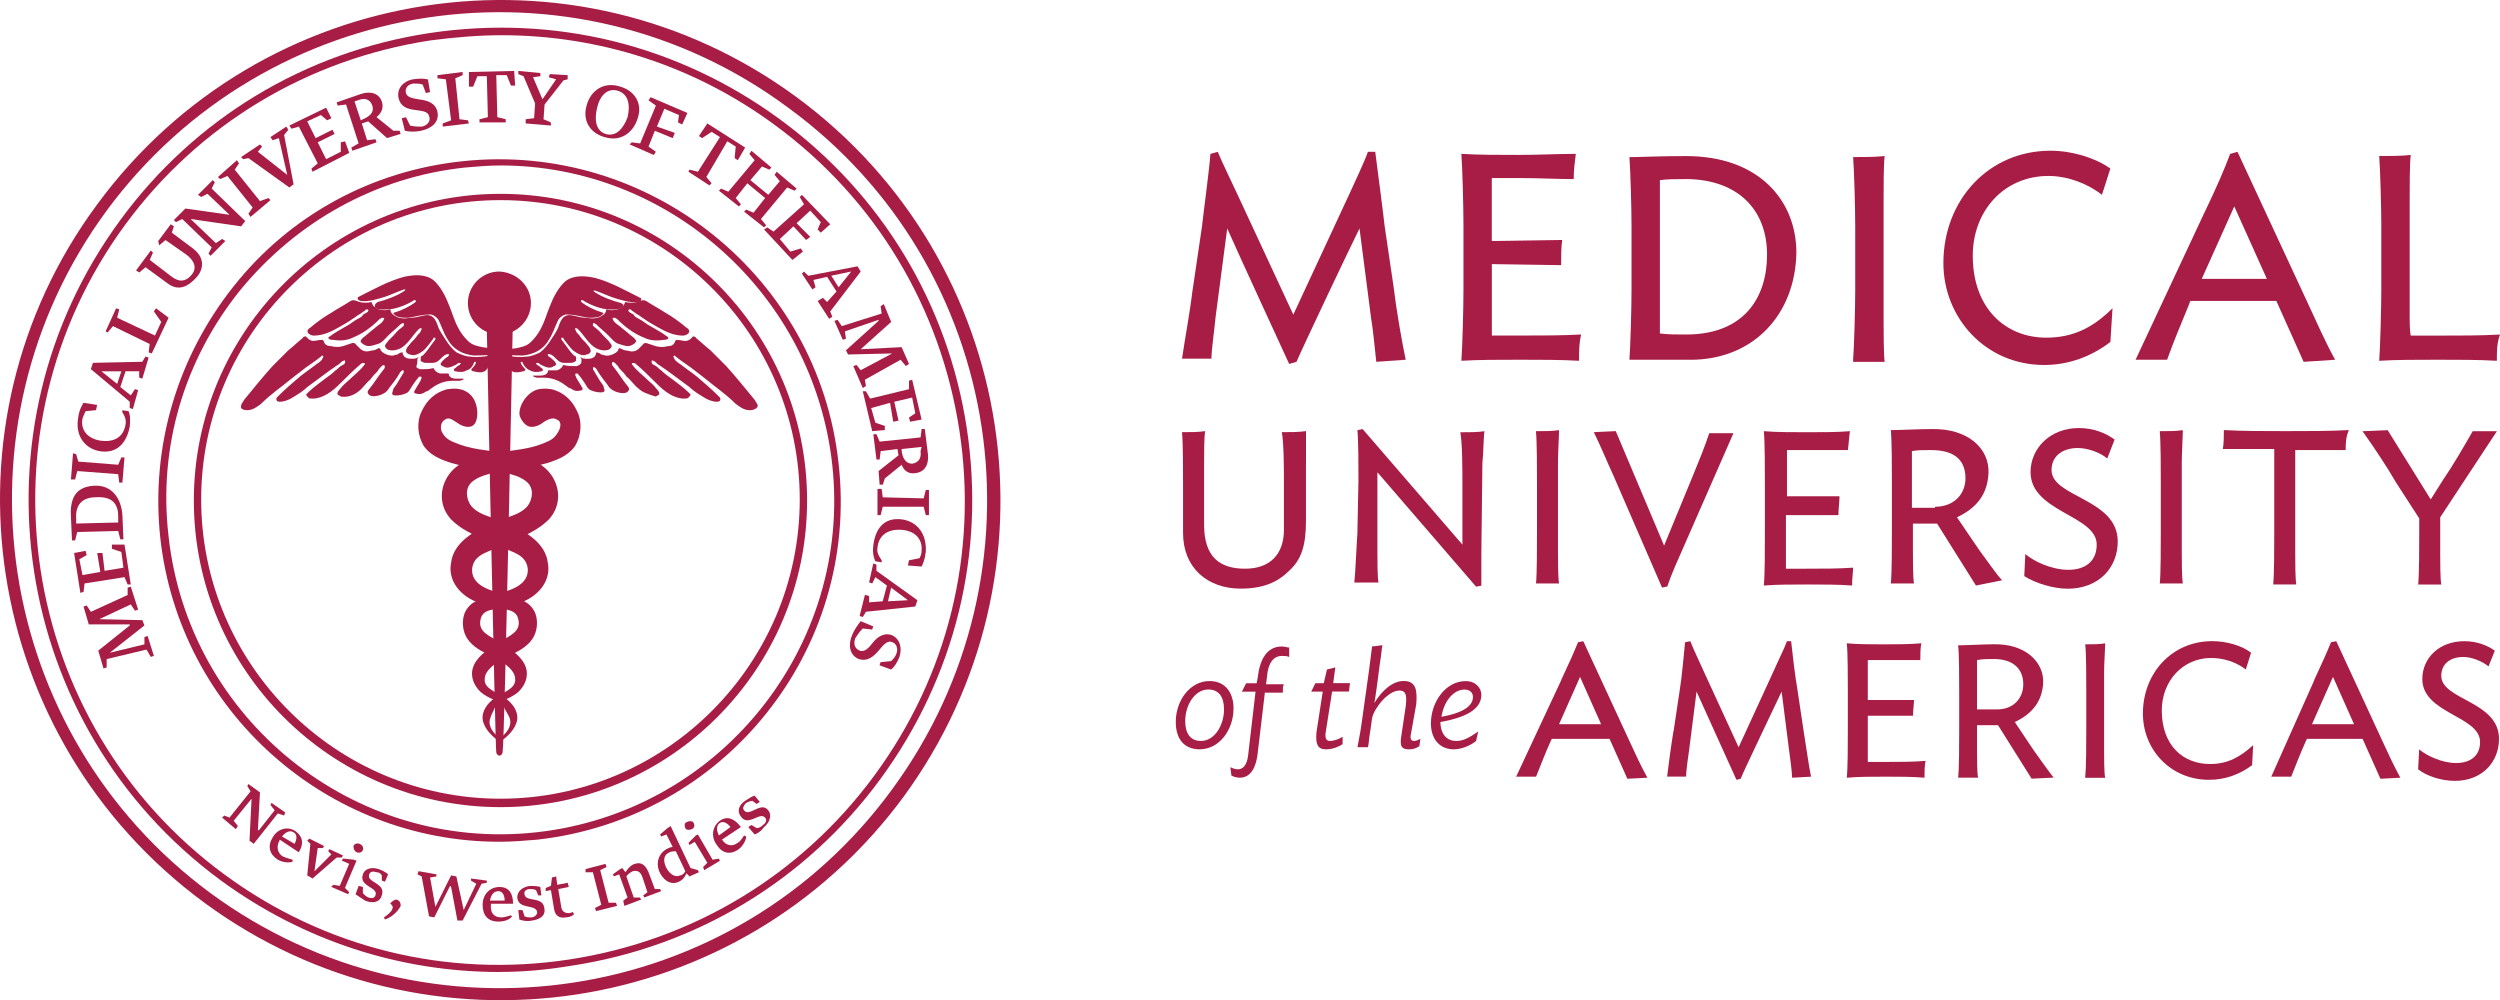 <?xml version="1.0" encoding="UTF-8"?> <svg xmlns="http://www.w3.org/2000/svg" xmlns:xlink="http://www.w3.org/1999/xlink" id="uuid-a2e1256a-9fa1-4917-9ca6-edc07d62624c" data-name="Capa 2" viewBox="0 0 452.83 181.18"><defs><style> .uuid-ba66de99-fdbc-4899-afcc-456b2f2f6694 { fill: none; } .uuid-3f9e7b10-eed1-406a-9525-745882c42270 { clip-path: url(#uuid-bf37103b-6cc6-452c-8ade-1b15270d207b); } .uuid-48d08173-4250-4843-8b7d-9031df7b456c { fill: #a81d46; } </style><clipPath id="uuid-bf37103b-6cc6-452c-8ade-1b15270d207b"><rect class="uuid-ba66de99-fdbc-4899-afcc-456b2f2f6694" y="0" width="452.83" height="181.18"></rect></clipPath></defs><g id="uuid-9b9cd4c5-da87-4596-bb47-966b92e81ffd" data-name="Capa 11"><g class="uuid-3f9e7b10-eed1-406a-9525-745882c42270"><path class="uuid-48d08173-4250-4843-8b7d-9031df7b456c" d="M90.46,152.47c-31.2,0-58.02-23.59-61.44-55.16-1.72-16.36,3.04-32.53,13.31-45.47,10.27-12.94,25.11-20.93,41.47-22.64,33.86-3.61,64.48,20.93,68.1,54.79,3.81,33.86-20.73,64.3-54.59,68.1-2.28.19-4.56.38-6.85.38M90.65,29.97c-2.09,0-4.38.19-6.47.38-15.98,1.71-30.43,9.7-40.71,22.26-10.08,12.55-14.83,28.34-12.94,44.51,3.61,33.1,33.48,57.26,66.58,53.64,33.1-3.61,57.26-33.48,53.64-66.58-3.43-31.01-29.68-54.21-60.11-54.21"></path><path class="uuid-48d08173-4250-4843-8b7d-9031df7b456c" d="M90.65,146.2c-30.63,0-55.54-24.92-55.54-55.54s24.92-55.55,55.54-55.55,55.54,24.92,55.54,55.55-24.92,55.54-55.54,55.54M90.65,36.25c-29.87,0-54.21,24.35-54.21,54.21s24.35,54.21,54.21,54.21,54.21-24.35,54.21-54.21-24.35-54.21-54.21-54.21"></path><path class="uuid-48d08173-4250-4843-8b7d-9031df7b456c" d="M144.29,17.6c40.33,29.68,48.89,86.36,19.4,126.69-29.67,40.32-86.36,48.88-126.69,19.21C-3.32,133.83-12.07,77.14,17.61,37.01,47.28-3.32,103.96-12.07,144.29,17.6M19.32,38.15C-9.6,77.52-1.04,132.88,38.15,161.79c39.37,28.91,94.73,20.54,123.45-18.83,28.91-39.37,20.54-94.73-18.83-123.45C103.58-9.6,48.23-1.04,19.32,38.15"></path><path class="uuid-48d08173-4250-4843-8b7d-9031df7b456c" d="M90.46,176.06c-18.07,0-35.57-5.71-50.41-16.55C2,131.55-6.17,77.91,21.79,39.86,35.3,21.41,55.27,9.43,77.72,6c22.64-3.42,45.08,2.09,63.53,15.6,18.45,13.5,30.43,33.48,33.86,55.92,3.43,22.64-2.09,45.08-15.6,63.53-13.5,18.45-33.48,30.43-55.92,33.86-4.57.76-8.75,1.14-13.13,1.14M90.84,6.38c-4.18,0-8.56.38-12.94.95-22.26,3.43-41.85,15.22-55.16,33.29C-4.84,78.09,3.34,130.98,40.62,158.37c18.07,13.32,40.33,18.83,62.58,15.41,22.26-3.43,41.85-15.22,55.16-33.29,13.32-18.07,18.83-40.33,15.41-62.58-3.42-22.26-15.21-41.85-33.29-55.17-14.65-10.84-31.96-16.36-49.65-16.36"></path><polyline class="uuid-48d08173-4250-4843-8b7d-9031df7b456c" points="87.99 51.46 88.75 51.46 89.13 51.46 89.32 51.66 89.32 52.23"></polyline><polyline class="uuid-48d08173-4250-4843-8b7d-9031df7b456c" points="87.99 51.46 88.75 51.46 89.13 51.46 89.32 51.66 89.32 52.23"></polyline><path class="uuid-48d08173-4250-4843-8b7d-9031df7b456c" d="M88.18,59.64s1.52,75.9,1.71,76.66c.19.76.95.76,1.14,0,.38-1.33,1.9-80.08,1.9-80.08l-4.76,3.42Z"></path><path class="uuid-48d08173-4250-4843-8b7d-9031df7b456c" d="M96.17,54.89c0,3.05-2.47,5.71-5.71,5.71-3.05,0-5.71-2.47-5.71-5.71,0-3.05,2.47-5.71,5.71-5.71,3.23.19,5.71,2.66,5.71,5.71"></path><path class="uuid-48d08173-4250-4843-8b7d-9031df7b456c" d="M88.75,130.22c-.38,1.52.76,2.66,1.71,3.43.19.19.19.38.19.38-.19.19-.38.19-.57,0-1.33-.95-2.85-2.66-2.66-4.37.19-1.52,1.33-2.66,2.47-3.43,1.14-.76,3.61-1.52,3.42-3.23,0-1.52-1.71-2.66-2.85-3.42-.76-.57-1.52-.57-2.28-1.14-1.52-.76-3.05-1.71-3.81-3.23-.76-1.52-.76-3.81.38-5.14,1.14-1.52,3.43-1.9,5.14-2.47,2.28-.57,5.89-1.52,5.71-4.56-.19-1.71-1.33-2.47-2.66-3.05-1.71-.76-3.61-1.52-5.33-2.28-2.09-.95-4.18-1.9-5.89-3.61-2.1-2.28-2.28-5.52-.38-8.18,2.09-2.85,5.89-3.42,9.13-4,2.67-.38,5.52-.57,8.18-1.71.95-.38,1.72-.76,2.28-1.71.57-.76.95-2.09,0-2.47-.76-.57-1.9,0-2.66.57-.76.57-1.9.95-2.67.57-.76-.38-1.52-1.52-1.52-2.28,0-1.52,1.14-3.23,2.47-4,.95-.57,2.28-.57,3.43-.38,2.09.57,3.61,1.9,4.56,4,.95,1.9.76,4.38-.38,6.28-.95,1.33-2.28,2.09-3.8,2.66-3.43,1.33-7.04,1.33-10.66,2.1-1.52.38-3.04.76-4.18,1.71-1.33,1.14-1.14,3.04-.19,4.37,1.14,1.33,2.67,1.72,4.19,2.28,1.33.57,2.85,1.14,4.18,1.71,2.47,1.33,5.14,3.23,5.52,6.28.57,2.85-1.14,5.33-3.61,6.66-1.33.76-3.05,1.14-4.56,1.52-1.52.38-3.61.19-4,2.09-.57,2.28,1.71,3.05,3.23,4,1.71,1.14,3.8,2.28,4.76,4.19.76,1.52.38,3.23-.76,4.56-1.14,1.33-2.86,1.71-4.38,2.66-.57,1.33-.95,1.9-1.14,2.66"></path><path class="uuid-48d08173-4250-4843-8b7d-9031df7b456c" d="M92.36,130.22c.38,1.52-.76,2.66-1.71,3.43-.19.19-.19.38-.19.38.19.19.38.19.57,0,1.33-.95,2.85-2.66,2.66-4.37-.19-1.52-1.33-2.66-2.47-3.43-1.14-.76-3.61-1.52-3.42-3.23,0-1.52,1.71-2.66,2.85-3.42.76-.57,1.52-.57,2.28-1.14,1.52-.76,3.05-1.71,3.81-3.23.76-1.52.76-3.81-.38-5.14-1.14-1.52-3.43-1.9-5.14-2.47-2.28-.57-5.89-1.52-5.71-4.56.19-1.71,1.33-2.47,2.67-3.05,1.71-.76,3.61-1.52,5.33-2.28,2.09-.95,4.18-1.9,5.89-3.61,2.1-2.28,2.28-5.52.38-8.18-2.09-2.85-5.89-3.42-9.13-4-2.67-.38-5.52-.57-8.18-1.71-.95-.38-1.72-.76-2.28-1.71-.57-.76-.38-2.09.38-2.47.76-.57,1.33,0,2.28.57.76.57,1.9.95,2.66.57.76-.38.95-1.52.95-2.28,0-1.52-.57-3.23-2.09-4-.95-.57-2.28-.57-3.42-.38-2.09.57-3.61,1.9-4.57,4-.95,1.9-.76,4.38.38,6.28.95,1.33,2.28,2.09,3.81,2.66,3.42,1.33,7.04,1.33,10.65,2.1,1.52.38,3.05.76,4.18,1.71,1.33,1.14,1.14,3.04.19,4.37-1.14,1.33-2.67,1.72-4.18,2.28-1.33.57-2.85,1.14-4.19,1.71-2.47,1.33-5.13,3.23-5.51,6.28-.57,2.85,1.14,5.33,3.61,6.66,1.33.76,3.04,1.14,4.56,1.52,1.52.38,3.61.19,4,2.09.57,2.28-1.72,3.05-3.23,4-1.72,1.14-3.81,2.28-4.76,4.19-.76,1.52-.38,3.23.76,4.56,1.14,1.33,2.85,1.71,4.38,2.66.57,1.33,1.14,1.9,1.33,2.66"></path><path class="uuid-48d08173-4250-4843-8b7d-9031df7b456c" d="M89.89,64.4h.38c-1.52-.19-2.85,0-4.38,0-2.09-.19-3.8-1.14-4.76-2.85-.76-1.14-1.14-2.47-1.71-3.61-.38-.57-1.14-1.14-1.9-.95-1.14,0-2.28.38-3.61.57-.95,0-1.9,0-2.47-.57l-.19-.19c0-.19.19-.19.19-.19,1.33-.38,2.85-1.14,3.81-1.9.19-.19,0-.38-.19-.38-.19.19-2.47,1.52-4.56,1.71-.76,0-2.09.19-2.66-.38.19-.38,0-.57.19-.57,0-.19.19-.19.38-.38,1.52-.38,3.61-1.14,4.94-2.09.19-.19,0-.19-.19-.19-1.14.38-2.28.95-3.43,1.33-1.33.38-2.85.95-4.38.76q-.19,0-.38-.19c-.19,0-.19-.19-.19-.38s.19-.19.19-.19c2.67-1.33,5.33-2.85,8.18-3.61,1.71-.38,3.8-.57,5.33.57,1.33,1.14,2.28,3.05,2.85,4.56.57,1.33.95,2.85,1.71,4.19.38.76.95,1.52,1.71,2.28.76.76,1.71.95,2.67,1.14,1.14.19,2.09.19,3.23,0l-.19.19"></path><path class="uuid-48d08173-4250-4843-8b7d-9031df7b456c" d="M84.56,67.06c-.57.38-1.33.38-2.09.19-.19,0-.38-.19-.19-.38,0-.19.19-.19.19-.19.19-.19.38-.38.76-.57.19-.19.38-.38,0-.38s-.57.38-.76.38c-.76.38-1.52.76-2.28.19-.19,0-.38-.19-.38-.38s.19-.19.19-.38c.38-.38.76-.76,1.14-.95,0,0,.19-.19.19-.38s-.38,0-.57,0c-.38.19-.76.57-1.14.95s-.76.57-1.33.57h-1.14c-.38,0-.76-.19-.95-.38v-.57c0-.19.19-.38.38-.38.57-.57,1.14-1.33,1.52-1.9.19-.19.38-.57.57-.76,0,0,.19-.19.19-.38s0-.19-.19-.19-.19,0-.19.19c-.57.76-1.14,1.52-1.71,2.09-.76.57-1.71,1.14-2.47.76-.38,0-.76-.38-.76-.57,0-.38.19-.76.57-1.14.38-.57.95-.95,1.33-1.52.19-.38.57-.57.76-.95,0-.19.19-.38.19-.38,0-.38-.38-.19-.57,0-1.14,1.14-1.9,2.66-3.23,3.42-.76.38-1.71.57-2.47.19-.19-.19-.38-.38-.38-.57,0-.38.38-.57.57-.95.38-.38.57-.57.95-.95.38-.38.76-.95,1.33-1.33.19-.19.57-.38.57-.57s0-.38-.19-.38-.19.19-.38.19c-.76.76-1.52,1.33-2.28,2.09-.57.57-1.14,1.33-1.9,1.52-.57.19-1.14.38-1.71.38-.38,0-1.14-.38-1.33-.76-.19-.19.19-.57.38-.76.76-.57,1.33-1.14,2.1-1.71.57-.57,1.52-.95,1.71-1.71.19-.19-.19-.19-.38-.19s-.19.19-.38.19c-1.52,1.52-3.05,2.66-4.94,3.42-1.14.57-2.47.57-3.61.38-.19,0-.76,0-.76-.38,0-.19.19-.19.19-.19.95-.76,2.1-1.33,3.05-1.9.76-.38,1.33-.95,2.09-1.33.38-.19.76-.38.95-.76.19-.19.95-.38.95-.76,0,0,0-.19-.19-.19s-.38,0-.38.19c-.38.19-.76.57-1.14.76-.38.19-.76.57-1.14.76-.76.57-1.52.95-2.47,1.52-1.33.76-2.85,1.52-4.57,1.52-.38,0-.76-.19-.95-.38q-.19-.19-.19-.38c0-.19.19-.57.38-.57,1.33-1.14,2.67-2.09,4-2.85,1.14-.76,2.28-1.33,3.43-2.09.38-.19.57-.19,1.14,0,.76.38,1.9.38,2.66.19.19.76.76,1.14,1.33,1.33.76.19,1.33.19,2.09,0,0,.57.38.95.76,1.14.76.57,1.9.57,2.85.38.76,0,1.52-.19,2.28-.38.76-.19,1.52-.19,2.09.57.38.57.57,1.14.76,1.71.38.76.76,1.33,1.14,1.9.57.95,1.33,1.9,2.09,2.47.76.38,1.72.76,2.47.76,1.33.19,2.47,0,3.81-.19h.19s0,.19.19.19c0,.19.19.57,0,.76,0,.19-.19.38-.38.38-.38.38-.57.95-.95,1.33-.57.57-1.52.38-2.28.19-.19,0-.38-.19-.38-.19q0-.19.19-.38c.19-.19.38-.38.57-.76,0,0,.19-.38,0-.38h-.19c-.38.95-.76,1.33-1.33,1.52"></path><path class="uuid-48d08173-4250-4843-8b7d-9031df7b456c" d="M44.81,74.29c.95,0,1.71-.57,2.47-1.14.95-.95,1.9-1.71,2.85-2.47,1.52-1.14,2.85-2.28,4.38-3.42,1.14-.95,2.47-1.72,3.61-2.66l.19-.19c.57,0,0,.57,0,.76-.19.19-.57.57-.95.76-.95.76-2.09,1.52-3.04,2.28-1.33,1.14-2.66,2.28-4,3.61-.19.19-.38.38-.19.76.19.19.38.19.57.19.76,0,1.71-.38,2.28-.76.95-.57,1.9-1.14,2.67-1.9,1.52-1.14,2.85-2.1,4.38-3.23.38-.19.76-.57,1.14-.76.38-.19.57-.57.95-.76.19,0,.38-.19.38,0v.38c-.19.38-.57.38-.76.57-.38.19-.57.57-.95.76-.57.57-1.33,1.14-1.9,1.52-.95.76-2.09,1.52-3.05,2.47q-.19.19-.38.38c0,.19.19.38.38.57.19.19.38.19.76.19,1.9,0,3.61-1.33,4.94-2.66,1.14-1.14,2.47-2.47,3.81-3.61q.19-.19.38-.19c.19,0,.38,0,.38.19-.76,1.14-2.09,2.09-3.05,3.05-.38.38-.95.76-1.33,1.33-.19.19-.76.76-.57,1.14.19.19.38.19.57.38,1.14.19,2.28-.19,3.23-.95.76-.57,1.33-1.52,2.09-2.1.38-.57.76-.95,1.33-1.52.19-.38.38-.57.76-.95.19-.19.57-.38.57.19q0,.19-.19.38c-.95,1.14-1.71,2.47-2.66,3.61-.19.19-.38.57-.19.76.38.95,2.28.38,2.85,0,.38-.19.76-.57.95-.95.76-.95,1.33-1.71,1.9-2.66,0-.19.76-.95.76-.38v.19c-.38.57-.76,1.33-1.14,1.9-.19.38-.57.76-.76,1.14,0,.19-.19.57-.19.76,0,.38.38.38.76.38.57,0,1.33-.19,1.71-.38.57-.19.76-.76,1.14-1.33.38-.57.76-1.14,1.14-1.52,0-.19.19-.19.38-.19s.19.19.19.19c0,.19-.19.38-.19.57-.38.57-.76,1.33-1.14,1.9v.19c0,.19.19.19.19.19.57.19,1.14.19,1.71-.19.19-.19.57-.19.76-.38.19-.19.57-.38.76-.57,1.14-.76,2.28-1.14,3.61-1.14h1.14c.19,0,.95-.19.76-.38h-1.14c-.38,0-.95,0-1.33-.38q-.19-.19-.19-.38t-.19-.19h-1.33c-.38,0-.95-.38-1.14-.76q0-.19-.19-.19c-.76.19-1.52.19-2.28.19-.19,0-.57-.19-.76-.38.19-.76.19-.95.19-1.14v-.38l.19-.19c0-.19-.19,0-.19,0-.38.19-.57.19-.95.19s-.76,0-1.14-.19c-.19-.19-.38-.19-.38-.38-.19-.19-.19-.38-.19-.57h-.19c-.19,0-.57.19-.76.38-.38,0-.57.19-.95.19-.57,0-1.14-.19-1.71-.57q-.19-.19-.38-.38s0-.38-.19-.38h-.19c-.38.19-.76.38-.95.38-.38,0-.76.19-1.14.19-.57,0-.95-.19-1.33-.57-.19-.19-.38-.38-.57-.57-.19-.19-.19-.38-.57-.38h-.19c-.57.19-1.14.38-1.71.57-.76.19-1.33.19-2.09,0-.57,0-1.14-.19-1.33-.76,0-.19-.19-.38-.38-.38-.57,0-1.14.19-1.52.19s-.76-.19-.95-.38q-.19-.19-.38-.38c-.19-.19-.19,0-.38,0,0,0-.19,0-.19.19-.95.76-1.71,1.52-2.67,2.28-.95.95-1.9,1.9-2.85,2.85-1.71,1.9-3.42,4-5.13,6.09-.19.38-.57.76-.57,1.14-.19.57.57.76,1.14.76"></path><path class="uuid-48d08173-4250-4843-8b7d-9031df7b456c" d="M90.65,64.4h-.38c1.52-.19,2.85,0,4.38,0,2.09-.19,3.8-1.14,4.76-2.85.76-1.14,1.14-2.47,1.71-3.61.38-.57,1.14-1.14,1.9-.95,1.14,0,2.28.38,3.61.57.95,0,1.9,0,2.47-.57l.19-.19c0-.19-.19-.19-.19-.19-1.33-.38-2.85-1.14-3.8-1.9-.19-.19,0-.38.19-.38.19.19,2.47,1.52,4.56,1.71.76,0,2.09.19,2.66-.38q.19-.19.19-.38c0-.19-.19-.19-.38-.38-1.52-.38-3.61-1.14-4.94-2.09-.19-.19,0-.19.19-.19,1.14.38,2.28.95,3.43,1.33,1.33.38,2.85.95,4.38.76q.19,0,.38-.19c.19,0,.19-.19.19-.38s-.19-.19-.19-.19c-2.67-1.33-5.33-2.85-8.18-3.61-1.71-.38-3.8-.57-5.33.57-1.33,1.14-2.28,3.04-2.85,4.56-.57,1.33-.95,2.85-1.71,4.18-.38.76-.95,1.52-1.71,2.28-.76.76-1.72.95-2.67,1.14-1.14.19-2.09.19-3.23,0l.19.19"></path><path class="uuid-48d08173-4250-4843-8b7d-9031df7b456c" d="M95.98,67.06c.57.38,1.33.38,2.09.19.19,0,.38-.19.19-.38,0-.19-.19-.19-.19-.19-.19-.19-.38-.38-.76-.57-.19-.19-.38-.38,0-.38s.57.38.76.38c.76.38,1.52.76,2.28.19.19,0,.38-.19.38-.38s-.19-.19-.19-.38c-.38-.38-.76-.76-1.14-.95,0,0-.19-.19-.19-.38s.38,0,.57,0c.38.19.76.57,1.14.95.38.38.76.57,1.33.57h1.14c.38,0,.76-.19.95-.38v-.57c0-.19-.19-.38-.38-.38-.57-.57-1.14-1.33-1.52-1.9-.19-.19-.38-.57-.57-.76,0,0-.19-.19-.19-.38s0-.19.19-.19.19,0,.19.19c.57.76,1.14,1.52,1.71,2.09.76.57,1.72,1.14,2.47.76.38,0,.76-.38.76-.57,0-.38-.19-.76-.57-1.14-.38-.57-.95-.95-1.33-1.52-.19-.38-.57-.57-.76-.95,0-.19-.19-.38-.19-.38,0-.38.38-.19.57,0,1.14,1.14,1.9,2.66,3.23,3.42.76.38,1.71.57,2.47.19.19-.19.38-.38.38-.57,0-.38-.38-.57-.57-.95-.38-.38-.57-.57-.95-.95-.38-.38-.76-.95-1.33-1.33-.19-.19-.57-.38-.57-.57s0-.38.19-.38.19.19.38.19c.76.76,1.52,1.33,2.28,2.09.57.57,1.14,1.33,1.9,1.52.57.19,1.14.38,1.71.38.38,0,1.14-.38,1.33-.76.19-.19-.19-.57-.38-.76-.76-.57-1.33-1.14-2.1-1.71-.57-.57-1.52-.95-1.71-1.71-.19-.19.19-.19.38-.19s.19.19.38.19c1.52,1.52,3.05,2.66,4.94,3.42,1.14.57,2.48.57,3.61.38.19,0,.76,0,.76-.38,0-.19-.19-.19-.19-.19-.95-.76-2.1-1.33-3.05-1.9-.76-.38-1.33-.95-2.09-1.33-.38-.19-.76-.38-.95-.76-.19-.19-.95-.38-.95-.76,0,0,0-.19.19-.19s.38,0,.38.19c.38.19.76.57,1.14.76.39.19.76.57,1.14.76.76.57,1.52.95,2.48,1.52,1.33.76,2.85,1.52,4.56,1.52.38,0,.76-.19.95-.38q.19-.19.19-.38c0-.19-.19-.57-.38-.57-1.33-1.14-2.67-2.09-4-2.85-1.14-.76-2.28-1.33-3.43-2.09-.38-.19-.57-.19-1.14,0-.76.38-1.9.38-2.67.19-.19.76-.76,1.14-1.33,1.33-.76.19-1.33.19-2.1,0,0,.57-.38.95-.76,1.14-.76.57-1.9.57-2.85.38-.76,0-1.52-.19-2.28-.38-.76-.19-1.52-.19-2.09.57-.38.57-.57,1.14-.76,1.71-.38.76-.76,1.33-1.14,1.9-.57.95-1.33,1.9-2.09,2.47-.76.38-1.71.76-2.47.76-1.33.19-2.47,0-3.81-.19h-.19s0,.19-.19.19c0,.19-.19.57,0,.76,0,.19.19.38.38.38.38.38.57.95.95,1.33.57.57,1.52.38,2.28.19.19,0,.38-.19.38-.19q0-.19-.19-.38c-.19-.19-.38-.38-.57-.76,0,0-.19-.38,0-.38h.19c.38.95.95,1.33,1.33,1.52"></path><path class="uuid-48d08173-4250-4843-8b7d-9031df7b456c" d="M135.73,74.29c-.95,0-1.71-.57-2.47-1.14-.95-.95-1.9-1.71-2.85-2.47-1.52-1.14-2.85-2.28-4.38-3.42-1.14-.95-2.47-1.72-3.61-2.66l-.19-.19c-.57,0,0,.57,0,.76.19.19.57.57.95.76.95.76,2.09,1.52,3.04,2.28,1.33,1.14,2.67,2.28,4,3.61.19.19.38.38.19.76-.19.19-.38.19-.57.19-.76,0-1.72-.38-2.28-.76-.95-.57-1.9-1.14-2.67-1.9-1.52-1.14-2.85-2.1-4.38-3.23-.38-.19-.76-.57-1.14-.76-.38-.19-.57-.57-.95-.76-.19,0-.38-.19-.38,0v.38c.19.38.57.38.76.57.38.19.57.57.95.76.57.57,1.33,1.14,1.9,1.52.95.76,2.09,1.52,3.05,2.47q.19.19.38.38c0,.19-.19.38-.38.57-.19.19-.38.19-.76.19-1.9,0-3.61-1.33-4.94-2.66-1.14-1.14-2.47-2.47-3.81-3.61q-.19-.19-.38-.19c-.19,0-.38,0-.38.19.76,1.14,2.1,2.09,3.05,3.05.38.38.95.76,1.33,1.33.19.19.76.76.57,1.14-.19.19-.38.19-.57.38-1.33-.38-2.47-.76-3.23-1.52-.76-.57-1.33-1.52-2.09-2.09-.38-.57-.76-.95-1.33-1.52-.19-.38-.38-.57-.76-.95-.19-.19-.57-.38-.57.19q0,.19.19.38c.95,1.14,1.71,2.47,2.66,3.61.19.19.38.57.19.76-.38.95-2.28.38-2.85,0-.38-.19-.76-.57-.95-.95-.76-.95-1.33-1.72-1.9-2.66,0-.19-.76-.95-.76-.38v.19c.38.57.76,1.33,1.14,1.9.19.38.57.76.76,1.14,0,.19.19.57.19.76,0,.38-.38.38-.76.38-.57,0-1.33-.19-1.71-.38-.57-.19-.76-.76-1.14-1.33-.38-.57-.76-1.14-1.14-1.52,0-.19-.19-.19-.38-.19s-.19.19-.19.19c0,.19.19.38.19.57.38.57.76,1.33,1.14,1.9v.19c0,.19-.19.19-.19.19-.57.19-1.14.19-1.71-.19-.19-.19-.57-.19-.76-.38-.19-.19-.57-.38-.76-.57-1.14-.76-2.28-1.14-3.61-1.14h-1.14c-.19,0-.95-.19-.76-.38h1.14c.38,0,.95,0,1.33-.38q.19-.19.19-.38t.19-.19h1.33c.38,0,.95-.38,1.14-.76q0-.19.19-.19c.76.19,1.52.19,2.28.19.19,0,.57-.19.76-.38.19-.19.19-.38.19-.57v-.38l-.19-.19c0-.19.19,0,.19,0,.38.19.57.19.95.19s.76,0,1.14-.19c.19-.19.38-.19.38-.38.19-.19.19-.38.19-.57h.19c.19,0,.57.19.76.38.38,0,.57.19.95.19.57,0,1.14-.19,1.71-.57q.19-.19.38-.38s0-.38.19-.38h.19c.38.19.76.38.95.38.38,0,.76.19,1.14.19.57,0,.95-.19,1.33-.57.19-.19.38-.38.57-.57.19-.19.19-.38.57-.38h.19c.57.19,1.14.38,1.71.57.76.19,1.33.19,2.09,0,.57,0,1.14-.19,1.33-.76,0-.19.19-.38.38-.38.57,0,1.14.19,1.52.19s.76-.19.95-.38q.19-.19.38-.38c.19-.19.19,0,.38,0,0,0,.19,0,.19.19.95.76,1.71,1.52,2.67,2.28.95.95,1.9,1.9,2.85,2.85,1.71,1.9,3.42,4,5.13,6.09.19.38.57.76.57,1.14-.19.57-.95.76-1.52.76"></path><polygon class="uuid-48d08173-4250-4843-8b7d-9031df7b456c" points="24.45 110.62 23.69 109.48 17.98 112.15 25.78 112.33 26.16 113.29 19.89 118.23 26.16 116.71 26.16 115.38 26.74 115.19 27.87 118.8 27.31 118.99 26.54 117.66 19.32 119.38 19.32 120.89 18.75 121.09 17.8 117.85 23.5 113.29 23.5 113.1 16.08 113.1 15.13 109.86 15.7 109.67 16.46 110.82 23.12 107.77 23.12 106.44 23.69 106.25 25.02 110.43 24.45 110.62"></polygon><polygon class="uuid-48d08173-4250-4843-8b7d-9031df7b456c" points="18.94 103.39 22.36 102.83 21.98 99.97 20.27 99.4 20.27 98.64 22.55 98.64 23.69 105.87 23.12 105.87 22.55 104.54 15.32 105.68 15.13 107.2 14.56 107.39 13.42 100.16 15.51 99.78 15.7 100.54 14.37 101.3 14.94 104.16 18.17 103.59 17.61 100.16 18.56 100.16 18.94 103.39"></polygon><path class="uuid-48d08173-4250-4843-8b7d-9031df7b456c" d="M21.79,97.69l-.38-1.52-7.42.19-.38,1.52h-.57l-.19-4.19c-.19-3.04.57-5.51,4.18-5.71,3.23-.19,4.94,2.28,5.14,5.33l.19,4.38h-.57ZM13.8,94.83l7.61-.19v-1.14c0-2.28-1.14-3.61-4-3.43-2.67,0-3.8,1.52-3.61,4v.76Z"></path><polygon class="uuid-48d08173-4250-4843-8b7d-9031df7b456c" points="21.6 87.42 21.41 85.89 13.99 85.32 13.61 86.85 12.85 86.85 13.23 82.09 13.8 82.28 14.18 83.61 21.41 84.18 21.98 82.85 22.55 82.85 22.17 87.42 21.6 87.42"></polygon><path class="uuid-48d08173-4250-4843-8b7d-9031df7b456c" d="M17.41,74.29l-1.9.19c-.19.38-.38.76-.57,1.33-.38,1.9.76,3.61,3.23,4,2.66.38,4.18-.76,4.56-2.85.19-.95-.19-1.72-.57-2.28v-.38l1.14.19c.19.38.38,1.33.19,2.85-.57,2.85-2.28,4.94-5.52,4.37-2.85-.57-4.37-3.04-3.8-6.09.19-1.52.76-2.28.95-2.66l2.47.38-.19.95Z"></path><path class="uuid-48d08173-4250-4843-8b7d-9031df7b456c" d="M25.21,68.39v-1.14h-2.47l-.95,2.85,1.9,1.52.76-1.14.57.19-.95,3.42-.57-.19v-1.14l-7.04-5.9.38-1.14,8.94-.19.57-.95.57.19-1.14,3.81-.57-.19ZM21.22,69.54l.76-2.28h-3.61l2.85,2.28Z"></path><polygon class="uuid-48d08173-4250-4843-8b7d-9031df7b456c" points="26.93 63.83 27.11 62.31 20.46 59.07 19.51 60.21 19.13 60.03 21.03 55.84 21.6 56.03 21.22 57.55 28.07 60.78 29.21 58.31 27.87 56.41 28.26 55.84 30.54 57.55 27.49 64.02 26.93 63.83"></polygon><path class="uuid-48d08173-4250-4843-8b7d-9031df7b456c" d="M30.54,51.46l-4.18-3.05-1.14.95-.57-.38,2.67-3.61.38.38-.57,1.33,3.99,3.05c1.52,1.14,2.67.76,3.61-.38.95-1.14.57-2.47-.95-3.61l-3.8-2.66-1.14.95-.19-.76,2.28-3.05.57.38-.38,1.14,3.81,2.85c2.28,1.71,1.9,3.8.76,5.14-1.52,1.71-3.23,2.66-5.14,1.33"></path><polygon class="uuid-48d08173-4250-4843-8b7d-9031df7b456c" points="37.77 45.95 38.34 44.81 33.01 39.67 31.87 40.24 31.49 39.86 33.58 37.77 41.57 38.91 37.58 35.1 36.44 35.68 35.86 35.3 38.53 32.63 38.91 33.01 38.34 34.15 44.42 40.05 43.67 41 34.53 39.67 39.1 44.04 40.24 43.28 40.81 43.66 38.15 46.33 37.77 45.95"></polygon><polygon class="uuid-48d08173-4250-4843-8b7d-9031df7b456c" points="45 38.72 45.76 37.58 41.19 31.87 39.86 32.44 39.48 32.06 42.91 29.02 43.29 29.59 42.52 30.73 47.09 36.43 48.61 35.87 48.99 36.25 45.38 39.29 45 38.72"></polygon><polygon class="uuid-48d08173-4250-4843-8b7d-9031df7b456c" points="45 28.64 44.05 28.83 43.67 28.45 47.09 26.16 47.47 26.55 46.71 27.49 52.03 31.68 50.51 25.02 49.37 25.4 48.99 24.83 51.85 22.93 52.23 23.5 51.46 24.45 53.18 33.39 52.41 33.96 45 28.64"></polygon><polygon class="uuid-48d08173-4250-4843-8b7d-9031df7b456c" points="57.55 25.78 59.07 28.83 61.73 27.49 61.73 25.78 62.5 25.6 63.26 27.69 56.6 31.11 56.41 30.54 57.55 29.59 54.13 22.93 52.79 23.31 52.41 22.74 59.07 19.5 60.02 21.41 59.26 21.79 58.12 20.84 55.65 21.98 57.17 25.02 60.22 23.5 60.6 24.26 57.55 25.78"></polygon><path class="uuid-48d08173-4250-4843-8b7d-9031df7b456c" d="M66.68,21.98l-1.14.38.95,3.04,1.52-.19.19.57-4.38,1.52-.19-.57,1.33-.76-2.28-7.04-1.52.19-.19-.57,4.38-1.52c1.71-.57,3.23-.19,3.8,1.33.38,1.14,0,2.09-.95,2.85l3.04,2.47h1.14l.19.57-2.47.76-3.43-3.04ZM64.21,18.37l1.14,3.43.38-.19c1.33-.57,2.09-1.33,1.71-2.47-.38-1.14-1.33-1.52-2.67-.95l-.57.19Z"></path><path class="uuid-48d08173-4250-4843-8b7d-9031df7b456c" d="M76.57,15.32c-.57-.19-1.14-.19-1.71-.19-1.14.19-1.52.95-1.33,1.72.19.76,1.14.95,2.28,1.14,1.52.19,3.05.57,3.43,2.28.38,1.9-1.14,3.05-3.05,3.43-.95.19-1.9.19-2.85,0l-.57-2.28.76-.19.76,1.52c.76.19,1.52.19,2.1.19.95-.19,1.71-.95,1.33-1.9-.19-.95-1.52-.95-2.67-1.14-1.33-.19-2.47-.57-2.85-2.09-.38-1.71.76-3.04,2.47-3.42,1.14-.19,2.09-.19,2.85,0l.38,2.28-.76.19-.57-1.52Z"></path><polygon class="uuid-48d08173-4250-4843-8b7d-9031df7b456c" points="80.19 22.36 81.71 21.79 80.76 14.37 79.24 14.18 79.24 13.61 83.8 13.04 83.8 13.61 82.47 14.18 83.23 21.6 84.75 21.79 84.94 22.36 80.19 22.93 80.19 22.36"></polygon><polygon class="uuid-48d08173-4250-4843-8b7d-9031df7b456c" points="86.85 21.6 88.37 21.22 88.18 13.8 86.47 13.8 85.7 15.7 84.94 15.7 84.94 13.04 93.13 12.85 93.31 15.51 92.55 15.51 91.79 13.61 89.89 13.61 90.08 21.22 91.6 21.6 91.6 22.17 86.85 22.17 86.85 21.6"></polygon><polygon class="uuid-48d08173-4250-4843-8b7d-9031df7b456c" points="95.22 21.6 96.74 21.41 96.93 18.75 94.83 13.8 93.88 13.42 93.88 12.85 97.88 13.23 97.88 13.8 96.55 13.99 98.26 17.98 100.73 14.37 99.4 13.99 99.59 13.42 102.82 13.61 102.82 14.37 102.06 14.56 98.64 18.93 98.45 21.6 99.78 22.17 99.78 22.74 95.22 22.36 95.22 21.6"></polygon><path class="uuid-48d08173-4250-4843-8b7d-9031df7b456c" d="M109.48,24.83c-2.67-.76-4-3.05-3.23-5.71.76-2.85,3.23-4.38,6.09-3.43,2.66.76,4,3.05,3.23,5.52-.76,2.85-3.23,4.56-6.09,3.61M111.96,16.46c-1.71-.57-3.23.57-3.8,3.05-.57,2.28-.19,4.18,1.52,4.75,1.9.57,3.23-.95,4-3.04.57-2.47,0-4.19-1.71-4.76"></path><polygon class="uuid-48d08173-4250-4843-8b7d-9031df7b456c" points="114.43 25.78 115.95 25.98 118.8 19.13 117.47 18.17 117.85 17.61 124.51 20.46 123.56 22.55 122.8 22.17 122.99 20.84 120.33 19.7 118.99 22.93 122.23 24.07 121.85 25.02 118.61 23.69 117.47 26.55 118.8 27.49 118.42 28.07 114.05 26.16 114.43 25.78"></polygon><polygon class="uuid-48d08173-4250-4843-8b7d-9031df7b456c" points="124.89 30.73 126.41 31.11 130.41 24.83 128.89 23.88 127.17 25.02 126.6 24.64 128.12 22.36 134.97 26.73 133.64 29.02 133.07 28.64 133.26 26.55 131.74 25.59 127.94 32.06 128.89 33.2 128.5 33.58 124.7 31.11 124.89 30.73"></polygon><polygon class="uuid-48d08173-4250-4843-8b7d-9031df7b456c" points="135.16 37.96 136.49 38.53 138.59 35.87 135.36 33.2 133.26 35.87 134.21 37.01 133.83 37.39 130.22 34.54 130.6 34.16 131.93 34.72 136.69 29.02 135.73 27.88 136.11 27.31 139.73 30.35 139.35 30.73 138.02 30.16 135.92 32.63 139.16 35.29 141.25 32.82 140.3 31.68 140.68 31.11 144.3 34.16 143.91 34.54 142.58 33.96 137.83 39.67 138.78 40.81 138.4 41.19 134.78 38.34 135.16 37.96"></polygon><polygon class="uuid-48d08173-4250-4843-8b7d-9031df7b456c" points="143.72 41 141.25 43.29 143.15 45.57 145.05 45 145.43 45.57 143.53 47.09 138.4 41.57 138.97 41.19 140.11 41.95 145.63 37.01 144.86 35.68 145.25 35.3 150.38 40.62 148.67 42.14 148.1 41.57 148.67 40.24 146.76 38.15 144.29 40.43 146.76 42.91 146.01 43.47 143.72 41"></polygon><path class="uuid-48d08173-4250-4843-8b7d-9031df7b456c" d="M149.05,53.94l.76.76,1.71-1.9-1.71-2.66-2.47.57.38,1.33-.57.38-1.9-2.85.38-.38.76.76,8.94-1.71.57.95-5.52,7.23.38.95-.57.38-2.09-3.23.95-.57ZM150.57,49.94l1.33,2.09,2.28-2.85-3.61.76Z"></path><polygon class="uuid-48d08173-4250-4843-8b7d-9031df7b456c" points="155.14 66.11 155.9 67.06 161.6 64.02 153.61 64.21 153.23 63.45 159.13 58.12 159.13 57.93 153.04 60.02 153.23 61.35 152.66 61.55 151.14 58.12 151.71 57.93 152.47 59.07 159.7 56.79 159.51 55.46 160.08 55.08 161.42 58.31 155.9 63.26 163.31 62.88 164.65 65.92 164.08 66.3 163.13 65.16 156.66 68.78 156.85 69.91 156.28 70.29 154.56 66.3 155.14 66.11"></polygon><polygon class="uuid-48d08173-4250-4843-8b7d-9031df7b456c" points="161.22 72.96 157.8 73.91 158.56 76.57 160.27 77.14 160.27 77.9 157.99 78.1 156.28 70.87 156.85 70.87 157.61 72.2 164.65 70.49 164.65 68.96 165.22 68.78 166.93 76 164.84 76.39 164.65 75.62 165.79 74.86 165.22 72.01 161.98 72.77 162.75 76.19 161.79 76.39 161.22 72.96"></polygon><path class="uuid-48d08173-4250-4843-8b7d-9031df7b456c" d="M162.75,82.47l-.19-1.14-3.04.38-.19,1.52h-.57l-.57-4.57h.57l.57,1.33,7.42-.76.19-1.52h.57l.57,4.56c.19,1.9-.57,3.23-2.28,3.43-1.14.19-2.09-.38-2.47-1.52l-3.05,2.47-.38,1.14h-.57l-.19-2.47,3.61-2.85ZM166.93,80.95l-3.61.38v.38c.19,1.33.76,2.28,1.9,2.28,1.14-.19,1.71-.95,1.52-2.28l.19-.76Z"></path><polygon class="uuid-48d08173-4250-4843-8b7d-9031df7b456c" points="159.7 88.56 159.89 90.08 167.31 90.27 167.69 88.75 168.26 88.75 168.26 93.31 167.69 93.31 167.31 91.79 159.89 91.79 159.51 93.31 158.94 93.31 158.94 88.56 159.7 88.56"></polygon><path class="uuid-48d08173-4250-4843-8b7d-9031df7b456c" d="M164.65,101.49l1.9-.38c.19-.38.38-.76.38-1.33.19-1.9-.95-3.61-3.61-3.81-2.67-.19-4.19,1.14-4.38,3.23-.19.95.38,1.71.76,2.28v.38l-1.14-.19c-.19-.38-.57-1.33-.38-2.85.38-3.04,1.9-5.13,5.14-4.75,2.85.38,4.56,2.66,4.37,5.89-.19,1.52-.57,2.28-.76,2.66l-2.48-.19.19-.95Z"></path><path class="uuid-48d08173-4250-4843-8b7d-9031df7b456c" d="M157.42,107.96v1.14l2.47-.19.76-2.85-2.09-1.52-.57,1.14-.57-.19.76-3.43.57.19v1.14l7.42,5.33-.38,1.14-8.94.95-.57.95-.57-.19.95-3.81.76.19ZM161.41,106.44l-.57,2.47,3.61-.19-3.04-2.28Z"></path><path class="uuid-48d08173-4250-4843-8b7d-9031df7b456c" d="M161.41,119.75c.38-.38.76-.76.95-1.33.38-.95,0-1.9-.76-2.1-.76-.38-1.52.38-2.28,1.33-.95,1.14-2.09,2.28-3.81,1.71-1.71-.76-1.9-2.66-1.14-4.38.38-.95.95-1.71,1.52-2.47l2.28.95-.19.57-1.71-.19c-.57.57-.95,1.14-1.33,1.72-.38.95-.19,1.9.76,2.28.95.38,1.71-.57,2.47-1.52.76-.95,1.9-1.71,3.23-1.33,1.52.57,2.09,2.28,1.52,4-.38.95-.95,1.9-1.52,2.28l-2.09-.76.19-.57,1.9-.19Z"></path><polygon class="uuid-48d08173-4250-4843-8b7d-9031df7b456c" points="40.62 147.72 41.57 148.1 45.38 143.34 44.8 142.39 45 142.01 47.09 143.53 46.71 150.38 46.9 150.38 49.75 146.77 48.99 145.81 49.18 145.43 51.65 147.15 51.47 147.72 50.32 147.34 45.95 152.85 45.19 152.28 45.57 144.67 42.33 148.67 43.09 149.62 42.71 150.19 40.24 148.1 40.62 147.72"></polygon><path class="uuid-48d08173-4250-4843-8b7d-9031df7b456c" d="M51.27,155.14c.38.19.95.38,1.72.57v.38c-.57.19-1.72.19-2.67-.38-1.52-.95-1.9-2.47-.95-3.99.95-1.72,2.85-2.1,4.18-1.14,1.33.95,1.52,2.28.57,3.8l-3.43-2.28c-.76,1.33-.38,2.48.57,3.05M51.08,151.52l2.28,1.33c.38-.76.57-1.71-.19-2.09-.57-.38-1.33-.19-2.09.76"></path><polygon class="uuid-48d08173-4250-4843-8b7d-9031df7b456c" points="61.93 155.33 60.98 155.33 56.6 159.13 55.65 158.56 56.22 152.85 55.65 152.28 56.03 151.9 58.69 153.23 58.5 153.61 57.55 153.61 56.98 157.61 56.98 157.8 60.02 154.76 59.45 154.18 59.64 153.8 62.11 154.94 61.93 155.33"></polygon><path class="uuid-48d08173-4250-4843-8b7d-9031df7b456c" d="M60.4,160.27l1.14.19,1.71-4-1.33-.57.19-.38,1.9.19.57.19-2.1,4.94.76.76-.19.38-3.05-1.33.38-.38ZM65.16,152.85c.38.19.76.57.57,1.14-.19.38-.57.57-1.14.38-.38-.19-.57-.57-.57-1.14.19-.38.57-.57,1.14-.38"></path><path class="uuid-48d08173-4250-4843-8b7d-9031df7b456c" d="M64.4,161.98l.57-1.52.76.19v1.14c.38.38.57.57.95.76.57.19,1.14.19,1.33-.38.57-1.52-3.05-1.52-2.28-3.8.38-1.14,1.72-1.33,2.85-.95.57.19,1.33.57,1.72.95l-.57,1.33-.57-.19v-.95c-.19-.38-.57-.57-.95-.57-.57-.19-1.14-.19-1.33.38-.57,1.52,3.05,1.52,2.28,3.8-.38,1.33-1.71,1.52-3.05.95-.57-.38-1.14-.76-1.71-1.14"></path><path class="uuid-48d08173-4250-4843-8b7d-9031df7b456c" d="M69.73,166.55l-.19-.38c.57-.38,1.33-.95,1.52-1.52.19-.38,0-.76-.38-.95.19-.38.76-.76,1.14-.76.57.19.76.57.76,1.14-.57,1.14-1.71,2.09-2.85,2.47"></path><polygon class="uuid-48d08173-4250-4843-8b7d-9031df7b456c" points="77.71 165.98 76.38 158.75 75.62 158.37 75.81 157.8 79.05 158.37 79.05 158.75 77.9 158.94 78.86 164.27 81.71 158.56 82.66 158.75 83.99 164.84 86.27 160.08 85.32 159.51 85.32 159.13 88.18 159.51 88.18 159.89 87.22 160.08 83.8 166.74 82.85 166.74 81.71 160.65 81.52 160.46 78.66 166.17 77.71 165.98"></polygon><path class="uuid-48d08173-4250-4843-8b7d-9031df7b456c" d="M90.84,166.17c.38,0,1.14-.19,1.71-.38l.19.19c-.38.57-1.33.95-2.47.95-1.9,0-2.85-1.14-2.85-3.04s1.33-3.23,3.04-3.23,2.47,1.14,2.47,3.04h-4c-.19,1.72.57,2.47,1.9,2.47M88.75,163.13h2.66c0-.95-.38-1.71-1.14-1.71s-1.33.57-1.52,1.71"></path><path class="uuid-48d08173-4250-4843-8b7d-9031df7b456c" d="M94.07,166.55l-.19-1.71h.76l.38,1.14c.38.19.76.19,1.14.19.57,0,1.14-.38,1.14-.95-.19-1.52-3.42-.38-3.61-2.66,0-1.14.95-1.9,2.28-2.09.57,0,1.33,0,1.9.19l.19,1.52h-.57l-.39-.95c-.38-.19-.76-.19-1.14-.19-.57,0-1.14.38-.95.95.19,1.52,3.43.19,3.61,2.66.19,1.33-.95,1.9-2.28,2.1-.95.19-1.72,0-2.28-.19"></path><path class="uuid-48d08173-4250-4843-8b7d-9031df7b456c" d="M103.97,165.6c-.38.38-.95.57-1.52.57-.95.19-1.9-.19-2.09-1.52l-.57-3.43-.95.19v-.57l.95-.38.19-1.52.76-.19.19,1.52,1.9-.38.19.76-1.9.38.57,3.42c.19.76.76.95,1.33.95.38,0,.57-.19.76-.19l.19.38Z"></path><polygon class="uuid-48d08173-4250-4843-8b7d-9031df7b456c" points="107.77 164.46 108.91 163.89 107.39 157.99 106.06 157.99 106.06 157.42 109.67 156.47 109.86 157.04 108.72 157.61 110.24 163.51 111.57 163.51 111.77 164.08 107.96 165.03 107.77 164.46"></polygon><path class="uuid-48d08173-4250-4843-8b7d-9031df7b456c" d="M112.91,163.13l.76-.57-1.52-4.19-.95.38-.19-.38,1.33-.95.38-.19.57.76c.38-.57.95-1.33,1.71-1.52,1.14-.38,1.9.19,2.47,1.52l1.14,3.05h.95l.19.38-3.05,1.14-.19-.38.76-.57-.95-2.85c-.38-.95-.95-1.14-1.72-.95-.38.19-.95.57-1.14.95l1.33,3.81h1.14l.19.38-3.04,1.14-.19-.95Z"></path><path class="uuid-48d08173-4250-4843-8b7d-9031df7b456c" d="M126.41,157.61l.19.38-1.71.76-.57-.57c-.19.57-.57,1.14-1.33,1.52-1.14.57-2.47.19-3.42-1.52-.95-1.9-.19-3.61,1.14-4.38.38-.19.76-.38,1.14-.38l-1.14-2.28-.95.38-.19-.38,1.33-1.14.57-.38,3.61,7.61,1.33.38ZM124.13,157.8l-1.71-3.61c-.38,0-.76,0-1.14.19-.95.38-1.33,1.33-.57,2.85.76,1.33,1.72,1.71,2.48,1.33.38,0,.76-.38.95-.76"></path><path class="uuid-48d08173-4250-4843-8b7d-9031df7b456c" d="M124.51,148.86c.38-.19.95-.19,1.14.19.19.38.19.95-.38,1.14-.38.19-.95.19-1.14-.19-.19-.57-.19-.95.38-1.14M127.36,157.04l.76-.76-2.28-3.8-.95.57-.19-.38,1.33-1.33.38-.19,2.66,4.57,1.14-.19.19.38-2.85,1.71-.19-.57Z"></path><path class="uuid-48d08173-4250-4843-8b7d-9031df7b456c" d="M133.64,152.66c.38-.19.76-.76,1.14-1.33l.38.19c0,.57-.57,1.72-1.33,2.28-1.52,1.14-3.05.76-4-.76-1.14-1.52-.76-3.42.57-4.38,1.33-.95,2.66-.38,3.8,1.14l-3.43,2.28c.76,1.14,1.9,1.33,2.86.57M130.22,151.33l2.09-1.52c-.57-.76-1.33-1.14-1.9-.76-.57.38-.76,1.14-.19,2.28"></path><path class="uuid-48d08173-4250-4843-8b7d-9031df7b456c" d="M136.68,151.14l-1.14-1.33.57-.38.95.57c.38,0,.76-.19,1.14-.57.57-.38.76-.95.38-1.33-.95-1.14-3.05,1.71-4.38-.19-.76-.95-.38-2.09.76-2.85.57-.38,1.14-.76,1.71-.95l.95,1.14-.57.38-.76-.57c-.38,0-.76.19-1.14.38-.38.38-.76.95-.38,1.33.95,1.33,3.05-1.71,4.38,0,.76.95.19,2.28-.76,3.05-.57.76-1.14,1.14-1.71,1.33"></path><path class="uuid-48d08173-4250-4843-8b7d-9031df7b456c" d="M216.01,52.61l1.71-11.61c.38-3.42,1.33-10.27,1.52-13.12l1.33-.38c.95,2.28,2.66,5.71,3.61,7.8l10.08,21.69,10.08-21.69c.95-2.09,2.85-6.09,3.43-7.8h1.33c.38,3.04,1.33,10.08,1.71,13.5l1.71,11.61c.38,3.42,1.52,9.89,2.1,12.55l-5.33.38c-.19-1.52-.57-5.9-.95-7.99l-2.09-16.17c-1.9,3.81-10.46,21.88-11.41,24.16l-1.33.38c-.95-2.09-9.13-19.78-11.22-24.54l-2.1,15.98c-.19,2.09-.76,6.09-.76,7.61h-5.33c.38-2.66,1.52-8.94,1.9-12.37"></path><path class="uuid-48d08173-4250-4843-8b7d-9031df7b456c" d="M286.01,65.35c-3.23-.19-7.04-.19-10.65-.19-3.81,0-7.61,0-10.66.19.19-2.47.38-9.51.38-12.94v-11.6c0-3.42-.19-10.46-.38-12.94,3.05.19,6.66.19,10.27.19,3.8,0,7.23-.19,10.46-.19-.19,1.52-.38,2.85-.38,4.57-3.05,0-6.28-.19-10.08-.19h-4.76v11.41l12.75-.19c-.19,1.33-.19,3.04-.19,4.56l-12.55-.19v12.94h4.76c4.18,0,7.99,0,11.41-.19-.38,1.71-.38,3.05-.38,4.76"></path><path class="uuid-48d08173-4250-4843-8b7d-9031df7b456c" d="M306.17,65.16h-11.03c.19-2.47.38-9.32.38-12.55v-11.6c0-3.42-.19-10.08-.38-12.55,1.9,0,5.33-.19,10.27-.19,13.12,0,19.97,7.99,19.97,17.5-.19,11.22-7.8,19.4-19.21,19.4M305.22,32.44c-1.71,0-3.23,0-4.56.19v27.77c1.52.19,2.85.19,4.76.19,10.46,0,14.65-6.66,14.65-14.46,0-8.18-5.33-13.7-14.84-13.7"></path><path class="uuid-48d08173-4250-4843-8b7d-9031df7b456c" d="M335.66,65.16c.19-2.47.38-9.32.38-12.55v-11.61c0-3.42-.19-10.08-.38-12.55,2.09,0,4,0,5.71-.19-.19,1.52-.19,5.71-.19,7.8v21.88c0,1.9,0,6.09.19,7.61h-5.71v-.38Z"></path><path class="uuid-48d08173-4250-4843-8b7d-9031df7b456c" d="M382.26,61.93c-3.43,2.66-7.61,4.18-11.99,4.18-10.65,0-18.26-8.56-18.26-18.45,0-11.42,8.18-20.36,19.4-20.36,4,0,8.18,1.33,10.84,3.23l-1.52,4.76c-2.66-2.09-6.27-3.42-9.7-3.42-7.99,0-13.7,6.27-13.7,14.45,0,9.51,5.9,14.84,13.32,14.84,4.94,0,8.56-1.9,11.99-5.33l-.38,6.09Z"></path><path class="uuid-48d08173-4250-4843-8b7d-9031df7b456c" d="M399.38,38.34c2.09-4.38,3.43-7.42,4.57-10.46l1.33-.38,12.55,27.01c1.52,3.23,3.42,7.61,5.14,10.65l-5.71.38-4.94-11.03h-15.6l-.19.57c-1.33,3.23-2.85,6.85-4,10.08h-5.71l12.55-26.82ZM398.81,50.51h11.79l-5.9-13.12-5.89,13.12Z"></path><path class="uuid-48d08173-4250-4843-8b7d-9031df7b456c" d="M452.26,65.35c-3.23-.19-7.04-.19-10.65-.19-3.81,0-7.61,0-10.66.19.19-2.47.38-9.51.38-12.94v-11.6c0-3.42-.19-10.08-.38-12.55,2.09,0,4,0,5.71-.19-.19,1.52-.19,5.71-.19,7.8v21.69c0,.76,0,2.28.19,3.23h4.76c4.19,0,7.99,0,11.41-.19-.57,1.52-.57,3.05-.57,4.76"></path><path class="uuid-48d08173-4250-4843-8b7d-9031df7b456c" d="M236.55,83.99v10.46c0,4.56-.95,7.04-3.05,8.94-2.09,2.09-4.75,3.23-8.75,3.23-6.09,0-10.46-3.8-10.46-10.08v-8.75c0-2.47,0-7.6-.19-9.51,1.52,0,3.05,0,4.19-.19-.19,1.14-.19,4.19-.19,5.71v11.22c0,5.9,2.85,7.99,7.42,7.99s7.04-2.66,7.04-7.04v-8.18c0-2.47,0-7.6-.38-9.51,1.52,0,3.05,0,4.38-.19v5.9Z"></path><path class="uuid-48d08173-4250-4843-8b7d-9031df7b456c" d="M245.87,96.36l.19-9.32c0-2.47,0-7.23-.19-9.13l.95-.19,18.07,20.93v-10.84c0-2.47,0-7.61-.38-9.51,1.52,0,3.05,0,4.38-.19-.19,1.14-.19,4.18-.38,5.71l-.19,16.55v5.71l-.95.19-17.88-20.73v14.27c0,1.52,0,4.57.19,5.71h-4.37c.19-1.52.38-6.47.57-9.13"></path><path class="uuid-48d08173-4250-4843-8b7d-9031df7b456c" d="M278.21,105.87c.19-1.9.19-6.85.19-9.51v-8.75c0-2.47,0-7.61-.19-9.51,1.52,0,3.04,0,4.18-.19,0,1.14-.19,4.18-.19,5.71v16.36c0,1.52,0,4.57.19,5.71h-4.18v.19Z"></path><path class="uuid-48d08173-4250-4843-8b7d-9031df7b456c" d="M292.67,78.1l8.75,20.73,5.33-12.94c.95-2.28,2.09-5.13,2.85-7.42h4.38l-8.75,19.97c-1.52,3.43-2.47,5.52-3.23,7.8l-.95.19-8.75-20.16c-1.14-2.47-2.47-5.71-3.61-7.99l4-.19Z"></path><path class="uuid-48d08173-4250-4843-8b7d-9031df7b456c" d="M335.47,106.06c-2.28-.19-5.33-.19-7.99-.19-2.85,0-5.71,0-7.99.19.19-1.9.19-7.04.19-9.51v-8.75c0-2.47,0-7.8-.19-9.7,2.28.19,4.95.19,7.8.19s5.51,0,7.8-.19c-.19,1.14-.19,2.09-.38,3.42h-11.03v8.37h9.51c0,.95-.19,2.28-.19,3.42h-9.51v9.7h3.61c3.23,0,5.9,0,8.56-.19,0,.76-.19,1.9-.19,3.23"></path><path class="uuid-48d08173-4250-4843-8b7d-9031df7b456c" d="M357.91,106.06l-7.04-11.22h-4.38v5.13c0,1.52,0,4.57.19,5.71h-4.19c.19-1.9.19-6.85.19-9.51v-8.75c0-2.47,0-7.61-.19-9.51,1.33,0,5.33-.19,7.23-.19,6.85-.19,10.66,3.61,10.46,7.99-.19,3.8-2.09,6.28-5.71,7.99l4,5.89c1.14,1.52,3.23,4.56,4.18,5.52l-4.76.95ZM350.49,91.79c3.61,0,5.52-2.47,5.52-5.14,0-3.42-2.09-5.13-6.28-5.13-1.33,0-2.47,0-3.42.19v10.27h4.18v-.19Z"></path><path class="uuid-48d08173-4250-4843-8b7d-9031df7b456c" d="M374.46,106.63c-2.47,0-5.71-.95-7.8-2.28l.19-4c1.52,1.33,4.76,2.86,7.8,2.86s5.13-1.52,5.13-4.57c0-5.33-11.98-5.89-11.98-13.12,0-4.38,3.61-7.99,8.75-7.99,2.67,0,4.94.95,6.47,2.09l-1.33,3.43c-1.33-1.14-3.61-1.9-5.33-1.9-2.85,0-4.76,1.52-4.76,4,0,4.94,11.99,5.14,11.99,12.93,0,4.76-3.43,8.56-9.13,8.56"></path><path class="uuid-48d08173-4250-4843-8b7d-9031df7b456c" d="M391.2,105.87c.19-1.9.19-6.85.19-9.51v-8.75c0-2.47,0-7.61-.19-9.51,1.52,0,3.05,0,4.18-.19,0,1.14-.19,4.18-.19,5.71v16.36c0,1.52,0,4.57.19,5.71h-4.18v.19Z"></path><path class="uuid-48d08173-4250-4843-8b7d-9031df7b456c" d="M424.87,81.52h-9.13v18.64c0,1.52,0,4.56.19,5.71h-4.18c.19-1.9.19-6.85.19-9.51v-15.03h-9.32c.19-.95.19-2.28.19-3.43,3.62.19,6.85.19,11.22.19s7.8,0,11.42-.19c-.57,1.33-.57,2.47-.57,3.61"></path><path class="uuid-48d08173-4250-4843-8b7d-9031df7b456c" d="M432.48,77.91l7.8,12.55,2.28-3.61c1.71-2.47,3.8-6.09,5.33-8.75h4.38l-10.27,15.6v6.47c0,1.52,0,4.56.19,5.71h-4.18c.19-1.9.19-6.85.19-9.51v-2.47l-4.18-6.47c-1.52-2.66-4.18-6.66-6.09-9.32l4.56-.19Z"></path><path class="uuid-48d08173-4250-4843-8b7d-9031df7b456c" d="M217.34,135.73c-3.04,0-4.37-2.09-4.37-4.95,0-3.99,2.66-7.42,6.09-7.42,3.04,0,4.37,2.28,4.37,4.94,0,4-2.66,7.42-6.09,7.42M217.53,134.21c2.47,0,4.18-2.85,4.18-5.71,0-2.28-.95-3.61-2.85-3.61-2.47,0-4.18,2.85-4.18,5.71,0,2.28.95,3.61,2.85,3.61"></path><path class="uuid-48d08173-4250-4843-8b7d-9031df7b456c" d="M229.13,125.27l-1.33,11.22c-.38,3.23-1.71,4.38-3.23,4.38-.57,0-1.14-.19-1.52-.38l-.19-1.52c.39.19.95.38,1.33.38.95,0,1.71-.76,1.9-2.66l1.33-11.41h-2.47l.76-1.52h1.9l.19-.95c.38-3.43,1.71-5.71,4.38-5.71.57,0,.95.19,1.33.19v1.71c-.38-.19-.76-.19-1.33-.19-1.52,0-2.48,1.33-2.67,3.61l-.19,1.52h3.23c-.19.38-.19.76-.19,1.52h-3.23v-.19Z"></path><path class="uuid-48d08173-4250-4843-8b7d-9031df7b456c" d="M243.21,134.78c-.57.38-1.71.95-3.04.95-1.52,0-1.9-.95-1.72-3.04l1.14-7.42h-2.09l.76-1.52h1.52l.57-2.48,1.52-.38-.38,2.85h3.04s-.19,1.33-.19,1.52h-3.05l-1.14,7.23c-.19,1.14,0,1.72.76,1.72s1.72-.38,2.28-.76v1.33Z"></path><path class="uuid-48d08173-4250-4843-8b7d-9031df7b456c" d="M255.57,132.88c-.19.95,0,1.33.57,1.33.38,0,.76-.19,1.14-.38l-.19,1.33c-.57.38-1.14.57-1.9.57-1.33,0-1.71-.57-1.33-2.66l.76-5.14c.19-1.72.19-2.85-1.14-2.85-2.09,0-4.57,3.23-4.94,4.94l-.38,2.66c-.19.95-.19,1.9-.38,2.66h-1.9c.19-1.14.57-2.85.76-4.38l1.33-9.51c.38-2.66.38-3.23.57-4.38.76,0,1.33-.19,1.9-.19-.19.38-.19,1.52-.57,3.81,0,0-.76,6.09-.95,6.66,1.52-2.47,3.43-4,5.33-4,2.28,0,2.47,1.72,2.28,4.19l-.95,5.33Z"></path><path class="uuid-48d08173-4250-4843-8b7d-9031df7b456c" d="M259.19,130.98c0-3.81,2.66-7.61,6.28-7.61,1.9,0,2.85,1.33,2.85,2.47,0,2.28-2.09,4-7.42,4.94,0,1.9.95,3.43,2.86,3.43,1.14,0,2.09-.38,3.99-1.72l-.38,1.72c-1.14.95-2.86,1.52-4,1.52-2.66,0-4.19-1.9-4.19-4.76M261.09,129.84c4.18-.76,5.71-2.09,5.71-3.61,0-.76-.57-1.33-1.52-1.33-2.09,0-3.8,2.28-4.18,4.94"></path><path class="uuid-48d08173-4250-4843-8b7d-9031df7b456c" d="M282.78,123.18c1.33-2.85,2.28-4.94,3.05-6.85l.95-.19,8.18,17.69c.95,2.1,2.28,4.95,3.43,7.04l-3.62.19-3.23-7.23h-10.46l-.19.39c-.95,2.09-1.9,4.56-2.66,6.46h-3.61l8.18-17.5ZM282.4,131.17h7.61l-3.81-8.56-3.8,8.56Z"></path><path class="uuid-48d08173-4250-4843-8b7d-9031df7b456c" d="M303.13,132.5l1.14-7.61c.38-2.28.76-6.66.95-8.56l.95-.19c.57,1.52,1.71,3.8,2.28,5.13l6.47,14.08,6.47-14.08c.57-1.33,1.9-3.99,2.28-5.13h.76c.19,1.9.76,6.66,1.14,8.75l1.14,7.61c.38,2.28.95,6.47,1.33,8.18l-3.43.19c0-.95-.38-3.81-.57-5.14l-1.33-10.46c-1.14,2.47-6.84,14.27-7.42,15.79l-.76.19c-.57-1.33-5.89-12.94-7.23-15.98l-1.33,10.46c-.19,1.33-.57,4-.57,4.94h-3.43c.19-1.71.76-5.89,1.14-8.18"></path><path class="uuid-48d08173-4250-4843-8b7d-9031df7b456c" d="M348.59,140.87c-2.09-.19-4.56-.19-7.04-.19s-4.95,0-7.04.19c.19-1.71.19-6.09.19-8.37v-7.61c0-2.09,0-6.85-.19-8.37,1.9.19,4.38.19,6.66.19,2.47,0,4.75,0,6.85-.19-.19.95-.19,1.9-.19,3.04h-9.51v7.23h8.37c0,.76-.19,1.9-.19,2.85h-8.18v8.37h3.04c2.85,0,5.14,0,7.42-.19-.19.95-.19,1.9-.19,3.05"></path><path class="uuid-48d08173-4250-4843-8b7d-9031df7b456c" d="M368,141.06l-6.09-9.7h-3.81v4.56c0,1.33,0,4,.19,4.94h-3.61c.19-1.71.19-6.08.19-8.18v-7.61c0-2.09,0-6.66-.19-8.18,1.14,0,4.75-.19,6.27-.19,5.9-.19,9.32,3.23,9.13,7.04-.19,3.23-1.9,5.52-5.14,7.04l3.43,5.13c.95,1.33,2.85,4,3.61,4.94l-3.99.19ZM361.72,128.5c3.05,0,4.76-2.09,4.76-4.56,0-2.85-1.9-4.57-5.33-4.57-1.14,0-2.09,0-3.05.19v8.94h3.61Z"></path><path class="uuid-48d08173-4250-4843-8b7d-9031df7b456c" d="M377.7,140.68c.19-1.71.19-6.09.19-8.18v-7.61c0-2.09,0-6.66-.19-8.18,1.33,0,2.66,0,3.61-.19,0,.95-.19,3.81-.19,5.14v14.27c0,1.33,0,4,.19,4.95h-3.61v-.19Z"></path><path class="uuid-48d08173-4250-4843-8b7d-9031df7b456c" d="M407.94,138.59c-2.28,1.71-4.94,2.66-7.8,2.66-7.04,0-11.99-5.52-11.99-11.99,0-7.42,5.33-13.13,12.55-13.13,2.47,0,5.33.76,7.04,2.1l-.95,3.04c-1.71-1.33-4-2.09-6.28-2.09-5.14,0-8.94,4.18-8.94,9.51,0,6.28,3.8,9.7,8.75,9.7,3.23,0,5.52-1.33,7.8-3.42l-.19,3.61Z"></path><path class="uuid-48d08173-4250-4843-8b7d-9031df7b456c" d="M419.17,123.18c1.33-2.85,2.28-4.94,3.05-6.85l.95-.19,8.18,17.69c.95,2.1,2.28,4.95,3.43,7.04l-3.61.19-3.23-7.23h-10.08l-.19.39c-.95,2.09-1.9,4.56-2.66,6.46h-3.61l7.8-17.5ZM418.78,131.17h7.61l-3.81-8.56-3.8,8.56Z"></path><path class="uuid-48d08173-4250-4843-8b7d-9031df7b456c" d="M444.66,141.44c-2.28,0-4.94-.76-6.66-2.09l.19-3.61c1.33,1.14,4.18,2.47,6.66,2.47,2.66,0,4.37-1.33,4.37-3.8,0-4.76-10.46-5.14-10.46-11.42,0-3.8,3.05-6.85,7.61-6.85,2.28,0,4.19.76,5.52,1.72l-1.14,2.85c-1.14-.95-3.05-1.71-4.56-1.71-2.47,0-4,1.33-4,3.42,0,4.38,10.46,4.56,10.46,11.41,0,4.19-3.05,7.61-7.99,7.61"></path></g></g></svg> 